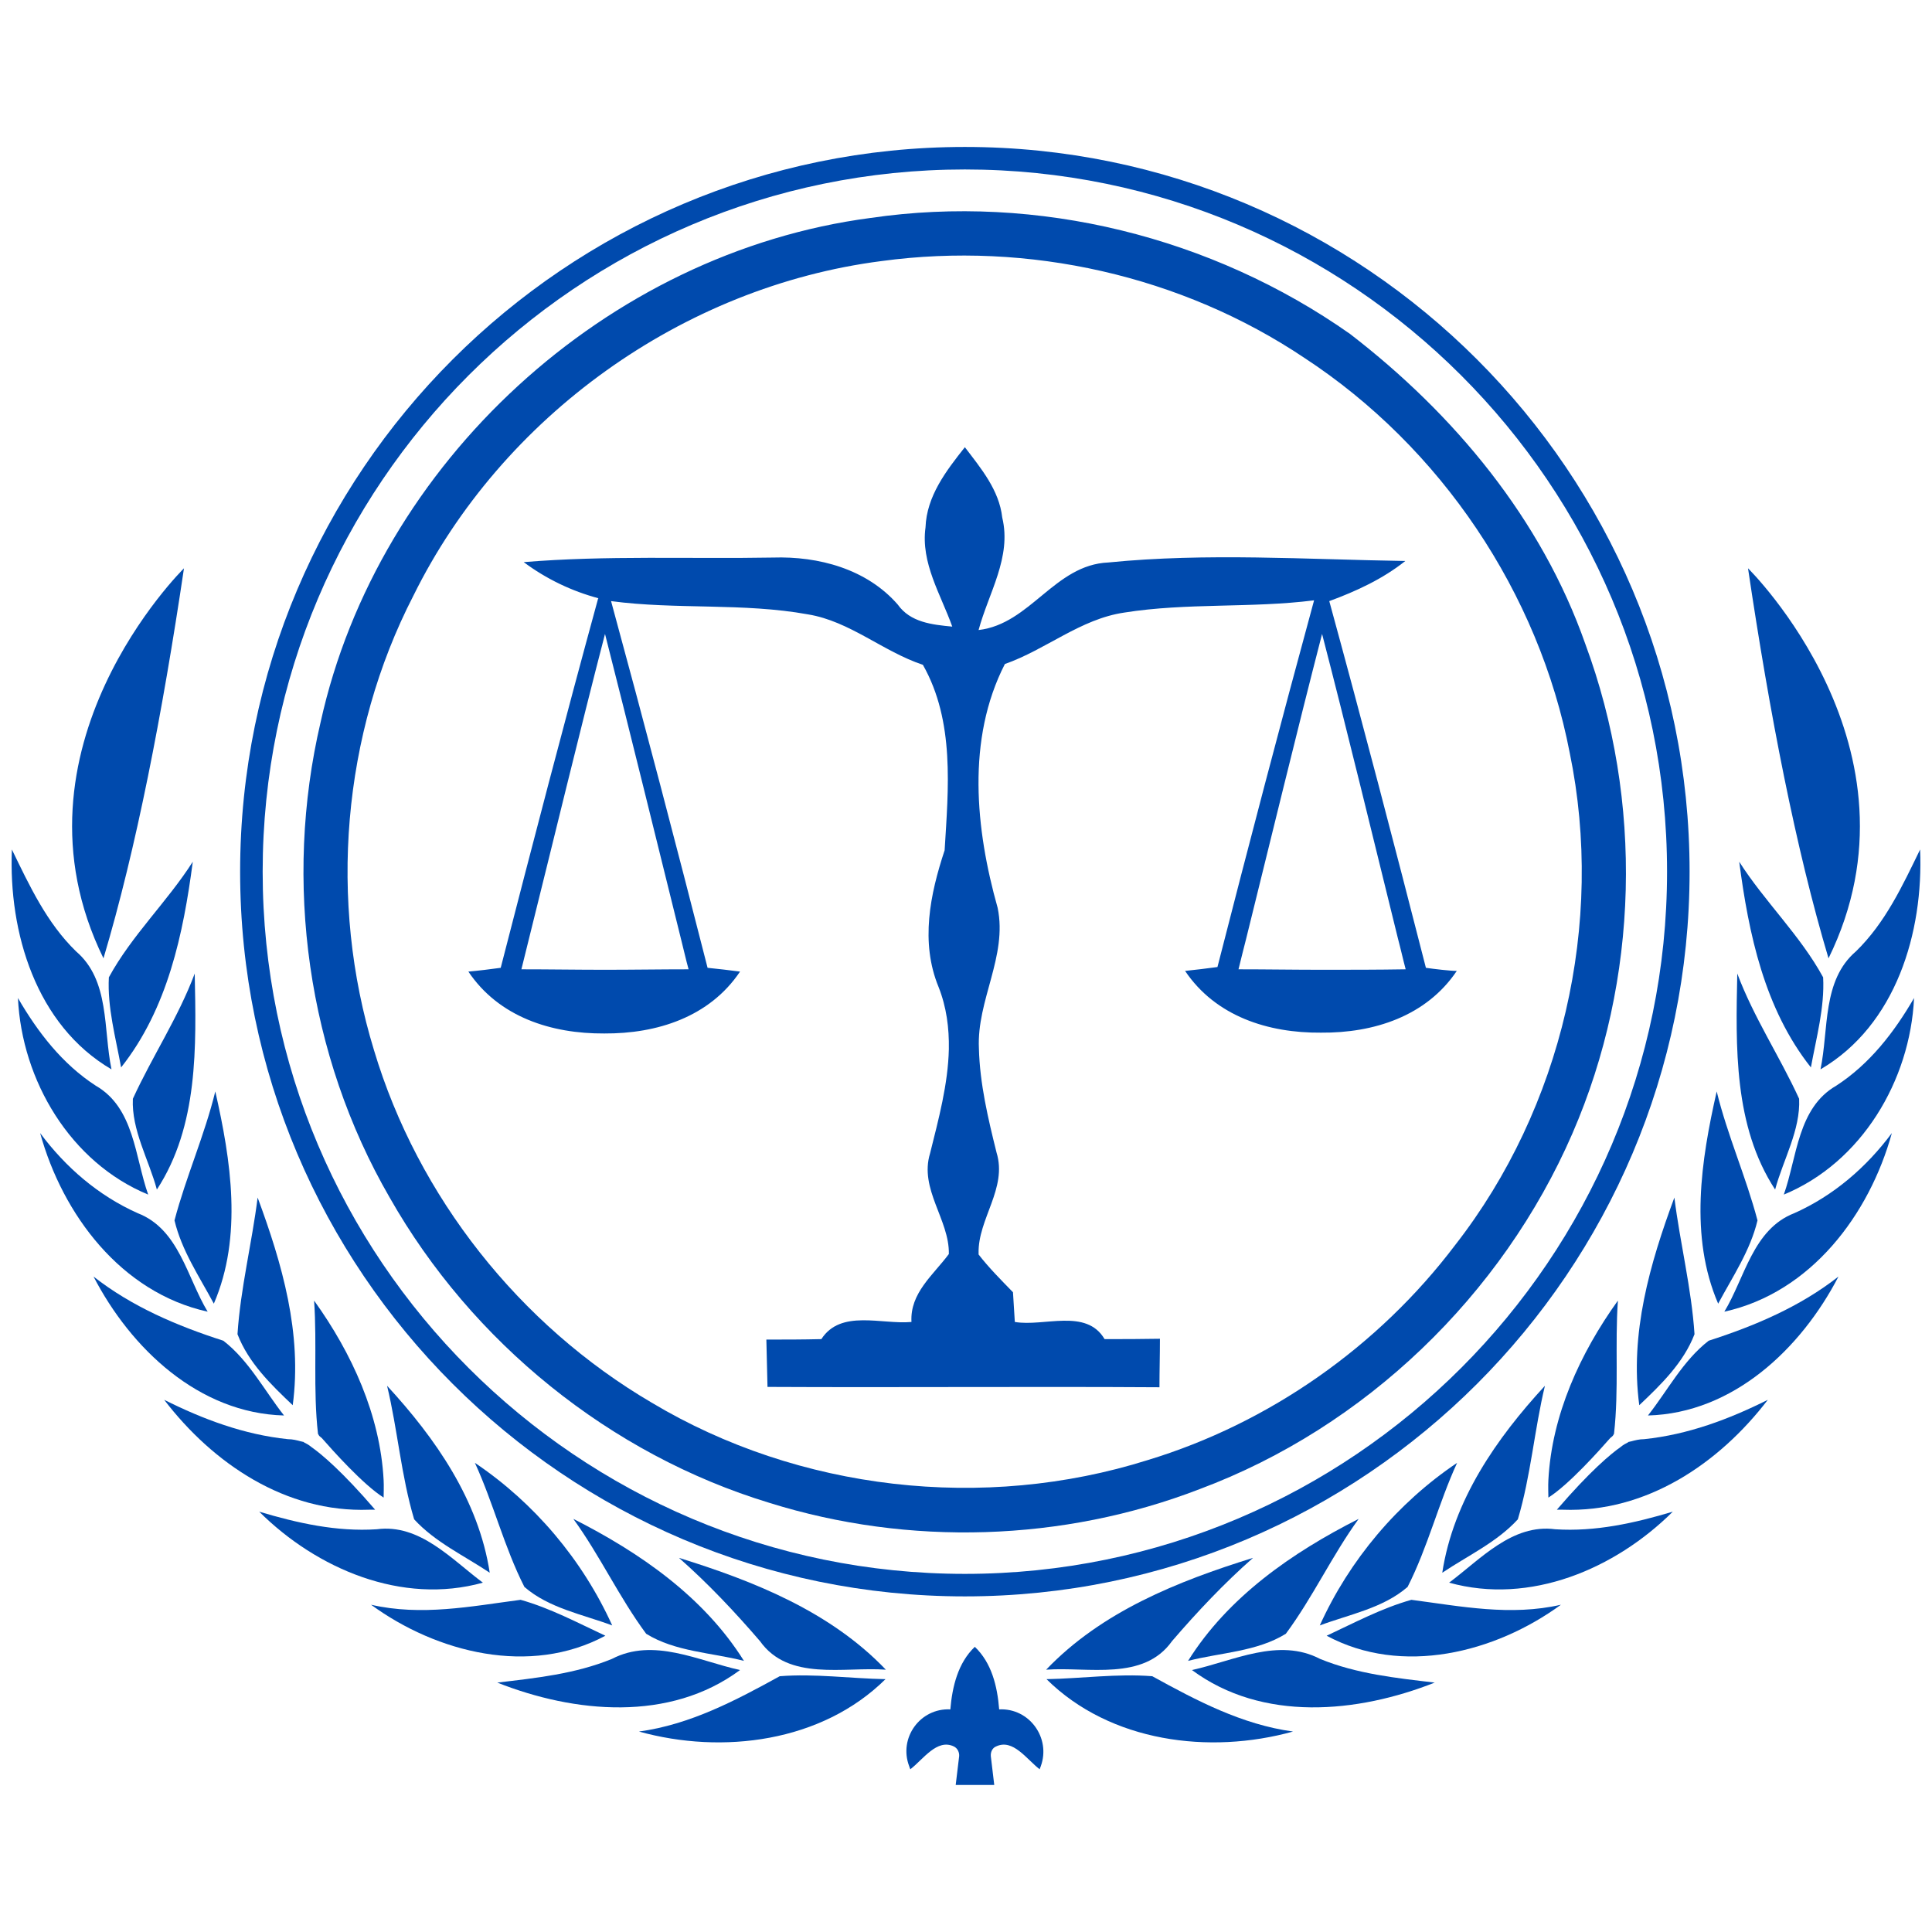 <svg xmlns="http://www.w3.org/2000/svg" xmlns:xlink="http://www.w3.org/1999/xlink" width="88" zoomAndPan="magnify" viewBox="0 0 66 66" height="88" preserveAspectRatio="xMidYMid meet" version="1.0"><defs><clipPath id="ea60ed6ea6"><path d="M 8 5.02 L 58 5.02 L 58 55 L 8 55 Z M 8 5.02 " clip-rule="nonzero"/></clipPath></defs><path fill="#004aad" d="M 54.16 22.008 C 52.66 17.73 49.676 14.145 46.117 11.406 C 41.41 8.094 35.449 6.609 29.742 7.445 C 20.73 8.629 12.91 15.801 10.953 24.668 C 9.676 30.117 10.496 36.047 13.312 40.91 C 16.117 45.852 20.836 49.684 26.285 51.34 C 31.043 52.828 36.312 52.672 40.98 50.871 C 46.637 48.758 51.316 44.25 53.715 38.723 C 56 33.465 56.141 27.363 54.16 22.008 Z M 49.715 42.527 C 47.094 45.996 43.363 48.617 39.207 49.879 C 33.613 51.641 27.289 50.926 22.258 47.914 C 17.746 45.266 14.277 40.887 12.777 35.879 C 11.215 30.781 11.684 25.082 14.121 20.352 C 17.145 14.223 23.324 9.789 30.117 8.918 C 35.125 8.238 40.367 9.414 44.562 12.227 C 49.219 15.277 52.57 20.246 53.625 25.723 C 54.824 31.535 53.363 37.848 49.715 42.527 Z M 49.715 42.527 " fill-opacity="1" fill-rule="nonzero"/><path fill="#004aad" d="M 34.133 58.395 C 34.07 57.598 33.875 56.805 33.301 56.258 C 32.727 56.805 32.531 57.613 32.465 58.395 C 31.434 58.344 30.691 59.371 31.059 60.336 C 31.07 60.375 31.082 60.402 31.098 60.441 C 31.539 60.102 32.008 59.387 32.582 59.66 C 32.715 59.723 32.777 59.867 32.766 59.996 C 32.727 60.312 32.676 60.742 32.648 60.977 C 32.816 60.977 33.797 60.977 33.965 60.977 C 33.938 60.742 33.887 60.312 33.848 59.996 C 33.836 59.855 33.898 59.711 34.031 59.66 C 34.605 59.387 35.074 60.102 35.516 60.441 C 35.527 60.402 35.543 60.375 35.555 60.336 C 35.906 59.371 35.164 58.344 34.133 58.395 Z M 34.133 58.395 " fill-opacity="1" fill-rule="nonzero"/><path fill="#004aad" d="M 61.461 37.535 C 60.797 36.086 59.91 34.758 59.348 33.258 C 59.297 35.75 59.219 38.461 60.641 40.637 C 60.914 39.621 61.512 38.602 61.461 37.535 Z M 61.461 37.535 " fill-opacity="1" fill-rule="nonzero"/><path fill="#004aad" d="M 62.727 37.09 C 61.41 37.848 61.395 39.516 60.938 40.809 C 63.598 39.711 65.254 36.91 65.387 34.094 C 64.707 35.266 63.871 36.348 62.727 37.09 Z M 62.727 37.09 " fill-opacity="1" fill-rule="nonzero"/><path fill="#004aad" d="M 60.039 41.691 C 59.648 40.207 59.012 38.785 58.645 37.285 C 58.109 39.645 57.707 42.242 58.695 44.535 C 59.191 43.609 59.793 42.723 60.039 41.691 Z M 60.039 41.691 " fill-opacity="1" fill-rule="nonzero"/><path fill="#004aad" d="M 58.906 44.809 C 61.863 44.156 63.859 41.496 64.629 38.707 C 63.754 39.883 62.633 40.848 61.293 41.445 C 59.883 41.992 59.609 43.648 58.906 44.809 Z M 58.906 44.809 " fill-opacity="1" fill-rule="nonzero"/><path fill="#004aad" d="M 56 48.004 C 56.742 47.301 57.512 46.555 57.887 45.578 C 57.785 44.016 57.395 42.477 57.199 40.91 C 56.363 43.168 55.672 45.551 56 48.004 Z M 56 48.004 " fill-opacity="1" fill-rule="nonzero"/><path fill="#004aad" d="M 62.805 43.609 C 61.488 44.641 59.949 45.293 58.371 45.801 C 57.496 46.477 56.965 47.508 56.297 48.355 C 59.207 48.277 61.527 46.074 62.805 43.609 Z M 62.805 43.609 " fill-opacity="1" fill-rule="nonzero"/><path fill="#004aad" d="M 52.777 47.34 C 51.121 49.137 49.648 51.25 49.27 53.727 C 50.145 53.141 51.137 52.684 51.852 51.902 C 52.297 50.414 52.414 48.852 52.777 47.34 Z M 52.777 47.34 " fill-opacity="1" fill-rule="nonzero"/><path fill="#004aad" d="M 56.168 49.164 C 56 49.164 55.855 49.203 55.711 49.242 C 55.711 49.242 55.684 49.242 55.66 49.254 C 55.66 49.254 55.66 49.254 55.645 49.254 C 55.633 49.254 55.621 49.27 55.621 49.27 C 55.543 49.309 55.449 49.359 55.371 49.426 C 55.02 49.672 54.316 50.258 53.184 51.574 L 53.391 51.574 C 56.234 51.68 58.723 50 60.391 47.82 C 59.062 48.484 57.668 49.008 56.168 49.164 Z M 56.168 49.164 " fill-opacity="1" fill-rule="nonzero"/><path fill="#004aad" d="M 62.191 36.531 C 64.773 35.02 65.711 31.852 65.594 29.02 C 64.992 30.258 64.406 31.523 63.402 32.5 C 62.242 33.492 62.477 35.16 62.191 36.531 Z M 62.191 36.531 " fill-opacity="1" fill-rule="nonzero"/><path fill="#004aad" d="M 62.281 33.387 C 61.5 31.953 60.289 30.809 59.414 29.438 C 59.738 31.902 60.273 34.457 61.863 36.465 C 62.047 35.449 62.336 34.418 62.281 33.387 Z M 62.281 33.387 " fill-opacity="1" fill-rule="nonzero"/><path fill="#004aad" d="M 45.086 55.527 C 46.102 55.148 47.25 54.938 48.086 54.211 C 48.777 52.852 49.141 51.355 49.777 49.973 C 47.746 51.34 46.102 53.285 45.086 55.527 Z M 45.086 55.527 " fill-opacity="1" fill-rule="nonzero"/><path fill="#004aad" d="M 53.129 52.242 C 51.656 52.047 50.574 53.27 49.504 54.066 C 52.27 54.836 55.176 53.598 57.145 51.641 C 55.84 52.031 54.5 52.332 53.129 52.242 Z M 53.129 52.242 " fill-opacity="1" fill-rule="nonzero"/><path fill="#004aad" d="M 40.586 56.738 C 41.695 56.453 42.934 56.426 43.926 55.812 C 44.852 54.562 45.504 53.141 46.414 51.887 C 44.148 53.035 41.957 54.547 40.586 56.738 Z M 40.586 56.738 " fill-opacity="1" fill-rule="nonzero"/><path fill="#004aad" d="M 40.039 56.062 C 40.902 55.059 41.812 54.094 42.805 53.219 C 40.234 54.016 37.629 55.059 35.738 57.039 C 37.172 56.934 39.062 57.441 40.039 56.062 Z M 40.039 56.062 " fill-opacity="1" fill-rule="nonzero"/><path fill="#004aad" d="M 48.215 54.652 C 47.199 54.938 46.273 55.434 45.32 55.879 C 47.891 57.262 51.07 56.465 53.324 54.82 C 51.605 55.215 49.91 54.875 48.215 54.652 Z M 48.215 54.652 " fill-opacity="1" fill-rule="nonzero"/><path fill="#004aad" d="M 49.012 57.48 C 47.691 57.324 46.352 57.184 45.098 56.672 C 43.676 55.93 42.141 56.738 40.719 57.051 C 43.129 58.836 46.375 58.523 49.012 57.48 Z M 49.012 57.48 " fill-opacity="1" fill-rule="nonzero"/><path fill="#004aad" d="M 44.172 59.152 C 42.426 58.914 40.875 58.094 39.363 57.262 C 38.164 57.168 36.949 57.34 35.75 57.363 C 37.93 59.516 41.316 59.945 44.172 59.152 Z M 44.172 59.152 " fill-opacity="1" fill-rule="nonzero"/><path fill="#004aad" d="M 55.27 44.43 C 53.977 46.23 53.012 48.344 52.895 50.559 C 52.883 50.703 52.895 51.16 52.895 51.16 C 53.598 50.715 54.641 49.543 55.008 49.125 C 55.059 49.086 55.086 49.059 55.098 49.047 C 55.113 49.02 55.125 48.996 55.137 48.98 C 55.309 47.457 55.164 45.945 55.27 44.43 Z M 55.27 44.43 " fill-opacity="1" fill-rule="nonzero"/><path fill="#004aad" d="M 59.715 19.414 C 59.715 19.414 65.984 25.566 62.465 32.738 C 61.344 28.98 60.457 24.406 59.715 19.414 Z M 59.715 19.414 " fill-opacity="1" fill-rule="nonzero"/><path fill="#004aad" d="M 4.539 37.535 C 5.203 36.086 6.09 34.758 6.652 33.258 C 6.703 35.75 6.781 38.461 5.359 40.637 C 5.086 39.621 4.488 38.602 4.539 37.535 Z M 4.539 37.535 " fill-opacity="1" fill-rule="nonzero"/><path fill="#004aad" d="M 3.273 37.09 C 4.59 37.848 4.605 39.516 5.062 40.809 C 2.402 39.711 0.746 36.91 0.613 34.094 C 1.293 35.266 2.129 36.348 3.273 37.09 Z M 3.273 37.09 " fill-opacity="1" fill-rule="nonzero"/><path fill="#004aad" d="M 5.961 41.691 C 6.352 40.207 6.988 38.785 7.355 37.285 C 7.891 39.645 8.293 42.242 7.305 44.535 C 6.809 43.609 6.207 42.723 5.961 41.691 Z M 5.961 41.691 " fill-opacity="1" fill-rule="nonzero"/><path fill="#004aad" d="M 7.094 44.809 C 4.137 44.156 2.141 41.496 1.371 38.707 C 2.246 39.883 3.367 40.848 4.707 41.445 C 6.117 41.992 6.391 43.648 7.094 44.809 Z M 7.094 44.809 " fill-opacity="1" fill-rule="nonzero"/><path fill="#004aad" d="M 10 48.004 C 9.258 47.301 8.488 46.555 8.113 45.578 C 8.215 44.016 8.605 42.477 8.801 40.91 C 9.637 43.168 10.328 45.551 10 48.004 Z M 10 48.004 " fill-opacity="1" fill-rule="nonzero"/><path fill="#004aad" d="M 3.195 43.609 C 4.512 44.641 6.051 45.293 7.629 45.801 C 8.504 46.477 9.035 47.508 9.703 48.355 C 6.793 48.277 4.473 46.074 3.195 43.609 Z M 3.195 43.609 " fill-opacity="1" fill-rule="nonzero"/><path fill="#004aad" d="M 13.223 47.34 C 14.879 49.137 16.352 51.25 16.73 53.727 C 15.855 53.141 14.863 52.684 14.148 51.902 C 13.703 50.414 13.586 48.852 13.223 47.34 Z M 13.223 47.34 " fill-opacity="1" fill-rule="nonzero"/><path fill="#004aad" d="M 9.832 49.164 C 10 49.164 10.145 49.203 10.289 49.242 C 10.289 49.242 10.316 49.242 10.34 49.254 C 10.34 49.254 10.34 49.254 10.355 49.254 C 10.367 49.254 10.379 49.27 10.379 49.27 C 10.457 49.309 10.551 49.359 10.629 49.426 C 10.98 49.672 11.684 50.258 12.816 51.574 L 12.609 51.574 C 9.766 51.68 7.277 50 5.609 47.82 C 6.938 48.484 8.332 49.008 9.832 49.164 Z M 9.832 49.164 " fill-opacity="1" fill-rule="nonzero"/><path fill="#004aad" d="M 3.809 36.531 C 1.227 35.02 0.289 31.852 0.406 29.02 C 1.008 30.258 1.594 31.523 2.598 32.5 C 3.758 33.492 3.523 35.16 3.809 36.531 Z M 3.809 36.531 " fill-opacity="1" fill-rule="nonzero"/><path fill="#004aad" d="M 3.719 33.387 C 4.5 31.953 5.711 30.809 6.586 29.438 C 6.262 31.902 5.727 34.457 4.137 36.465 C 3.953 35.449 3.664 34.418 3.719 33.387 Z M 3.719 33.387 " fill-opacity="1" fill-rule="nonzero"/><path fill="#004aad" d="M 20.914 55.527 C 19.898 55.148 18.75 54.938 17.914 54.211 C 17.223 52.852 16.859 51.355 16.223 49.973 C 18.254 51.34 19.898 53.285 20.914 55.527 Z M 20.914 55.527 " fill-opacity="1" fill-rule="nonzero"/><path fill="#004aad" d="M 12.871 52.242 C 14.344 52.047 15.426 53.27 16.496 54.066 C 13.73 54.836 10.824 53.598 8.855 51.641 C 10.16 52.031 11.5 52.332 12.871 52.242 Z M 12.871 52.242 " fill-opacity="1" fill-rule="nonzero"/><path fill="#004aad" d="M 25.414 56.738 C 24.305 56.453 23.066 56.426 22.074 55.812 C 21.148 54.562 20.496 53.141 19.586 51.887 C 21.852 53.035 24.043 54.547 25.414 56.738 Z M 25.414 56.738 " fill-opacity="1" fill-rule="nonzero"/><path fill="#004aad" d="M 25.961 56.062 C 25.098 55.059 24.188 54.094 23.195 53.219 C 25.766 54.016 28.371 55.059 30.262 57.039 C 28.828 56.934 26.938 57.441 25.961 56.062 Z M 25.961 56.062 " fill-opacity="1" fill-rule="nonzero"/><path fill="#004aad" d="M 17.785 54.652 C 18.801 54.938 19.727 55.434 20.68 55.879 C 18.109 57.262 14.93 56.465 12.676 54.82 C 14.395 55.215 16.09 54.875 17.785 54.652 Z M 17.785 54.652 " fill-opacity="1" fill-rule="nonzero"/><path fill="#004aad" d="M 16.988 57.48 C 18.309 57.324 19.648 57.184 20.902 56.672 C 22.324 55.93 23.859 56.738 25.281 57.051 C 22.871 58.836 19.625 58.523 16.988 57.48 Z M 16.988 57.48 " fill-opacity="1" fill-rule="nonzero"/><path fill="#004aad" d="M 21.828 59.152 C 23.574 58.914 25.125 58.094 26.637 57.262 C 27.836 57.168 29.051 57.34 30.25 57.363 C 28.07 59.516 24.684 59.945 21.828 59.152 Z M 21.828 59.152 " fill-opacity="1" fill-rule="nonzero"/><path fill="#004aad" d="M 10.73 44.43 C 12.023 46.23 12.988 48.344 13.105 50.559 C 13.117 50.703 13.105 51.16 13.105 51.16 C 12.402 50.715 11.359 49.543 10.992 49.125 C 10.941 49.086 10.914 49.059 10.902 49.047 C 10.887 49.02 10.875 48.996 10.863 48.98 C 10.691 47.457 10.836 45.945 10.73 44.43 Z M 10.73 44.43 " fill-opacity="1" fill-rule="nonzero"/><path fill="#004aad" d="M 6.285 19.414 C 6.285 19.414 0.016 25.566 3.535 32.738 C 4.656 28.98 5.543 24.406 6.285 19.414 Z M 6.285 19.414 " fill-opacity="1" fill-rule="nonzero"/><path fill="#004aad" d="M 48.711 33.062 C 47.641 28.879 46.547 24.691 45.41 20.535 C 46.336 20.195 47.238 19.777 48.008 19.164 C 44.629 19.113 41.227 18.879 37.863 19.215 C 36.023 19.293 35.203 21.316 33.43 21.523 C 33.77 20.258 34.566 19.035 34.238 17.68 C 34.133 16.738 33.508 15.996 32.961 15.277 C 32.32 16.086 31.656 16.949 31.617 18.016 C 31.449 19.23 32.141 20.312 32.531 21.406 C 31.84 21.34 31.098 21.262 30.668 20.652 C 29.609 19.438 27.969 18.996 26.402 19.047 C 23.574 19.098 20.719 18.969 17.891 19.203 C 18.66 19.777 19.531 20.195 20.457 20.441 L 20.434 20.441 C 19.285 24.641 18.188 28.852 17.105 33.062 C 16.832 33.102 16.273 33.168 16 33.191 C 17.043 34.746 18.84 35.316 20.641 35.305 C 22.441 35.316 24.238 34.746 25.281 33.191 C 25.008 33.152 24.449 33.09 24.172 33.062 C 23.105 28.879 22.008 24.691 20.875 20.535 C 23.105 20.832 25.387 20.586 27.602 20.988 C 29.035 21.223 30.156 22.254 31.527 22.711 C 32.621 24.641 32.398 26.934 32.27 29.047 C 31.773 30.547 31.434 32.188 32.062 33.715 C 32.336 34.406 32.426 35.121 32.414 35.84 C 32.387 37.039 32.062 38.238 31.773 39.398 C 31.395 40.625 32.438 41.668 32.414 42.84 C 31.879 43.559 31.082 44.172 31.137 45.16 C 30.117 45.254 28.723 44.719 28.059 45.746 C 27.434 45.762 26.809 45.762 26.18 45.762 C 26.195 46.297 26.207 46.828 26.219 47.379 C 30.691 47.402 35.152 47.363 39.609 47.391 C 39.609 46.844 39.625 46.297 39.625 45.734 C 38.996 45.746 38.359 45.746 37.734 45.746 C 37.105 44.68 35.66 45.332 34.668 45.16 C 34.656 44.914 34.617 44.391 34.605 44.145 C 34.199 43.727 33.781 43.309 33.43 42.855 C 33.43 42.84 33.43 42.828 33.43 42.816 C 33.402 41.641 34.422 40.598 34.043 39.371 C 33.758 38.227 33.469 37.012 33.441 35.812 C 33.363 34.172 34.422 32.672 34.082 31.016 C 33.324 28.328 33.012 25.254 34.328 22.684 C 35.738 22.188 36.91 21.145 38.41 20.926 C 40.547 20.586 42.738 20.781 44.891 20.508 C 43.758 24.668 42.66 28.852 41.59 33.035 C 41.316 33.074 40.758 33.141 40.484 33.168 C 41.527 34.719 43.324 35.293 45.125 35.277 C 46.926 35.293 48.723 34.719 49.766 33.168 C 49.543 33.168 48.984 33.102 48.711 33.062 Z M 23.262 32.07 C 23.352 32.422 23.43 32.777 23.523 33.113 C 22.57 33.113 21.617 33.129 20.668 33.129 C 19.715 33.129 18.762 33.113 17.812 33.113 C 17.902 32.762 17.98 32.422 18.07 32.07 C 18.895 28.762 19.805 24.98 20.668 21.656 C 21.516 24.98 22.441 28.762 23.262 32.07 Z M 45.164 33.129 C 44.211 33.129 43.262 33.113 42.309 33.113 C 42.398 32.762 42.477 32.422 42.57 32.07 C 43.391 28.762 44.305 24.98 45.164 21.656 C 46.023 24.965 46.938 28.746 47.758 32.07 C 47.852 32.422 47.93 32.777 48.02 33.113 C 47.066 33.129 46.117 33.129 45.164 33.129 Z M 45.164 33.129 " fill-opacity="1" fill-rule="nonzero"/><g clip-path="url(#ea60ed6ea6)"><path fill="#004aad" d="M 32.961 54.535 C 19.312 54.535 8.203 43.426 8.203 29.777 C 8.203 16.125 19.312 5.02 32.961 5.02 C 46.609 5.02 57.719 16.125 57.719 29.777 C 57.719 43.426 46.609 54.535 32.961 54.535 Z M 32.961 5.789 C 19.727 5.789 8.973 16.559 8.973 29.777 C 8.973 43.012 19.742 53.766 32.961 53.766 C 46.195 53.766 56.949 42.996 56.949 29.777 C 56.949 16.543 46.18 5.789 32.961 5.789 Z M 32.961 5.789 " fill-opacity="1" fill-rule="nonzero"/></g></svg>